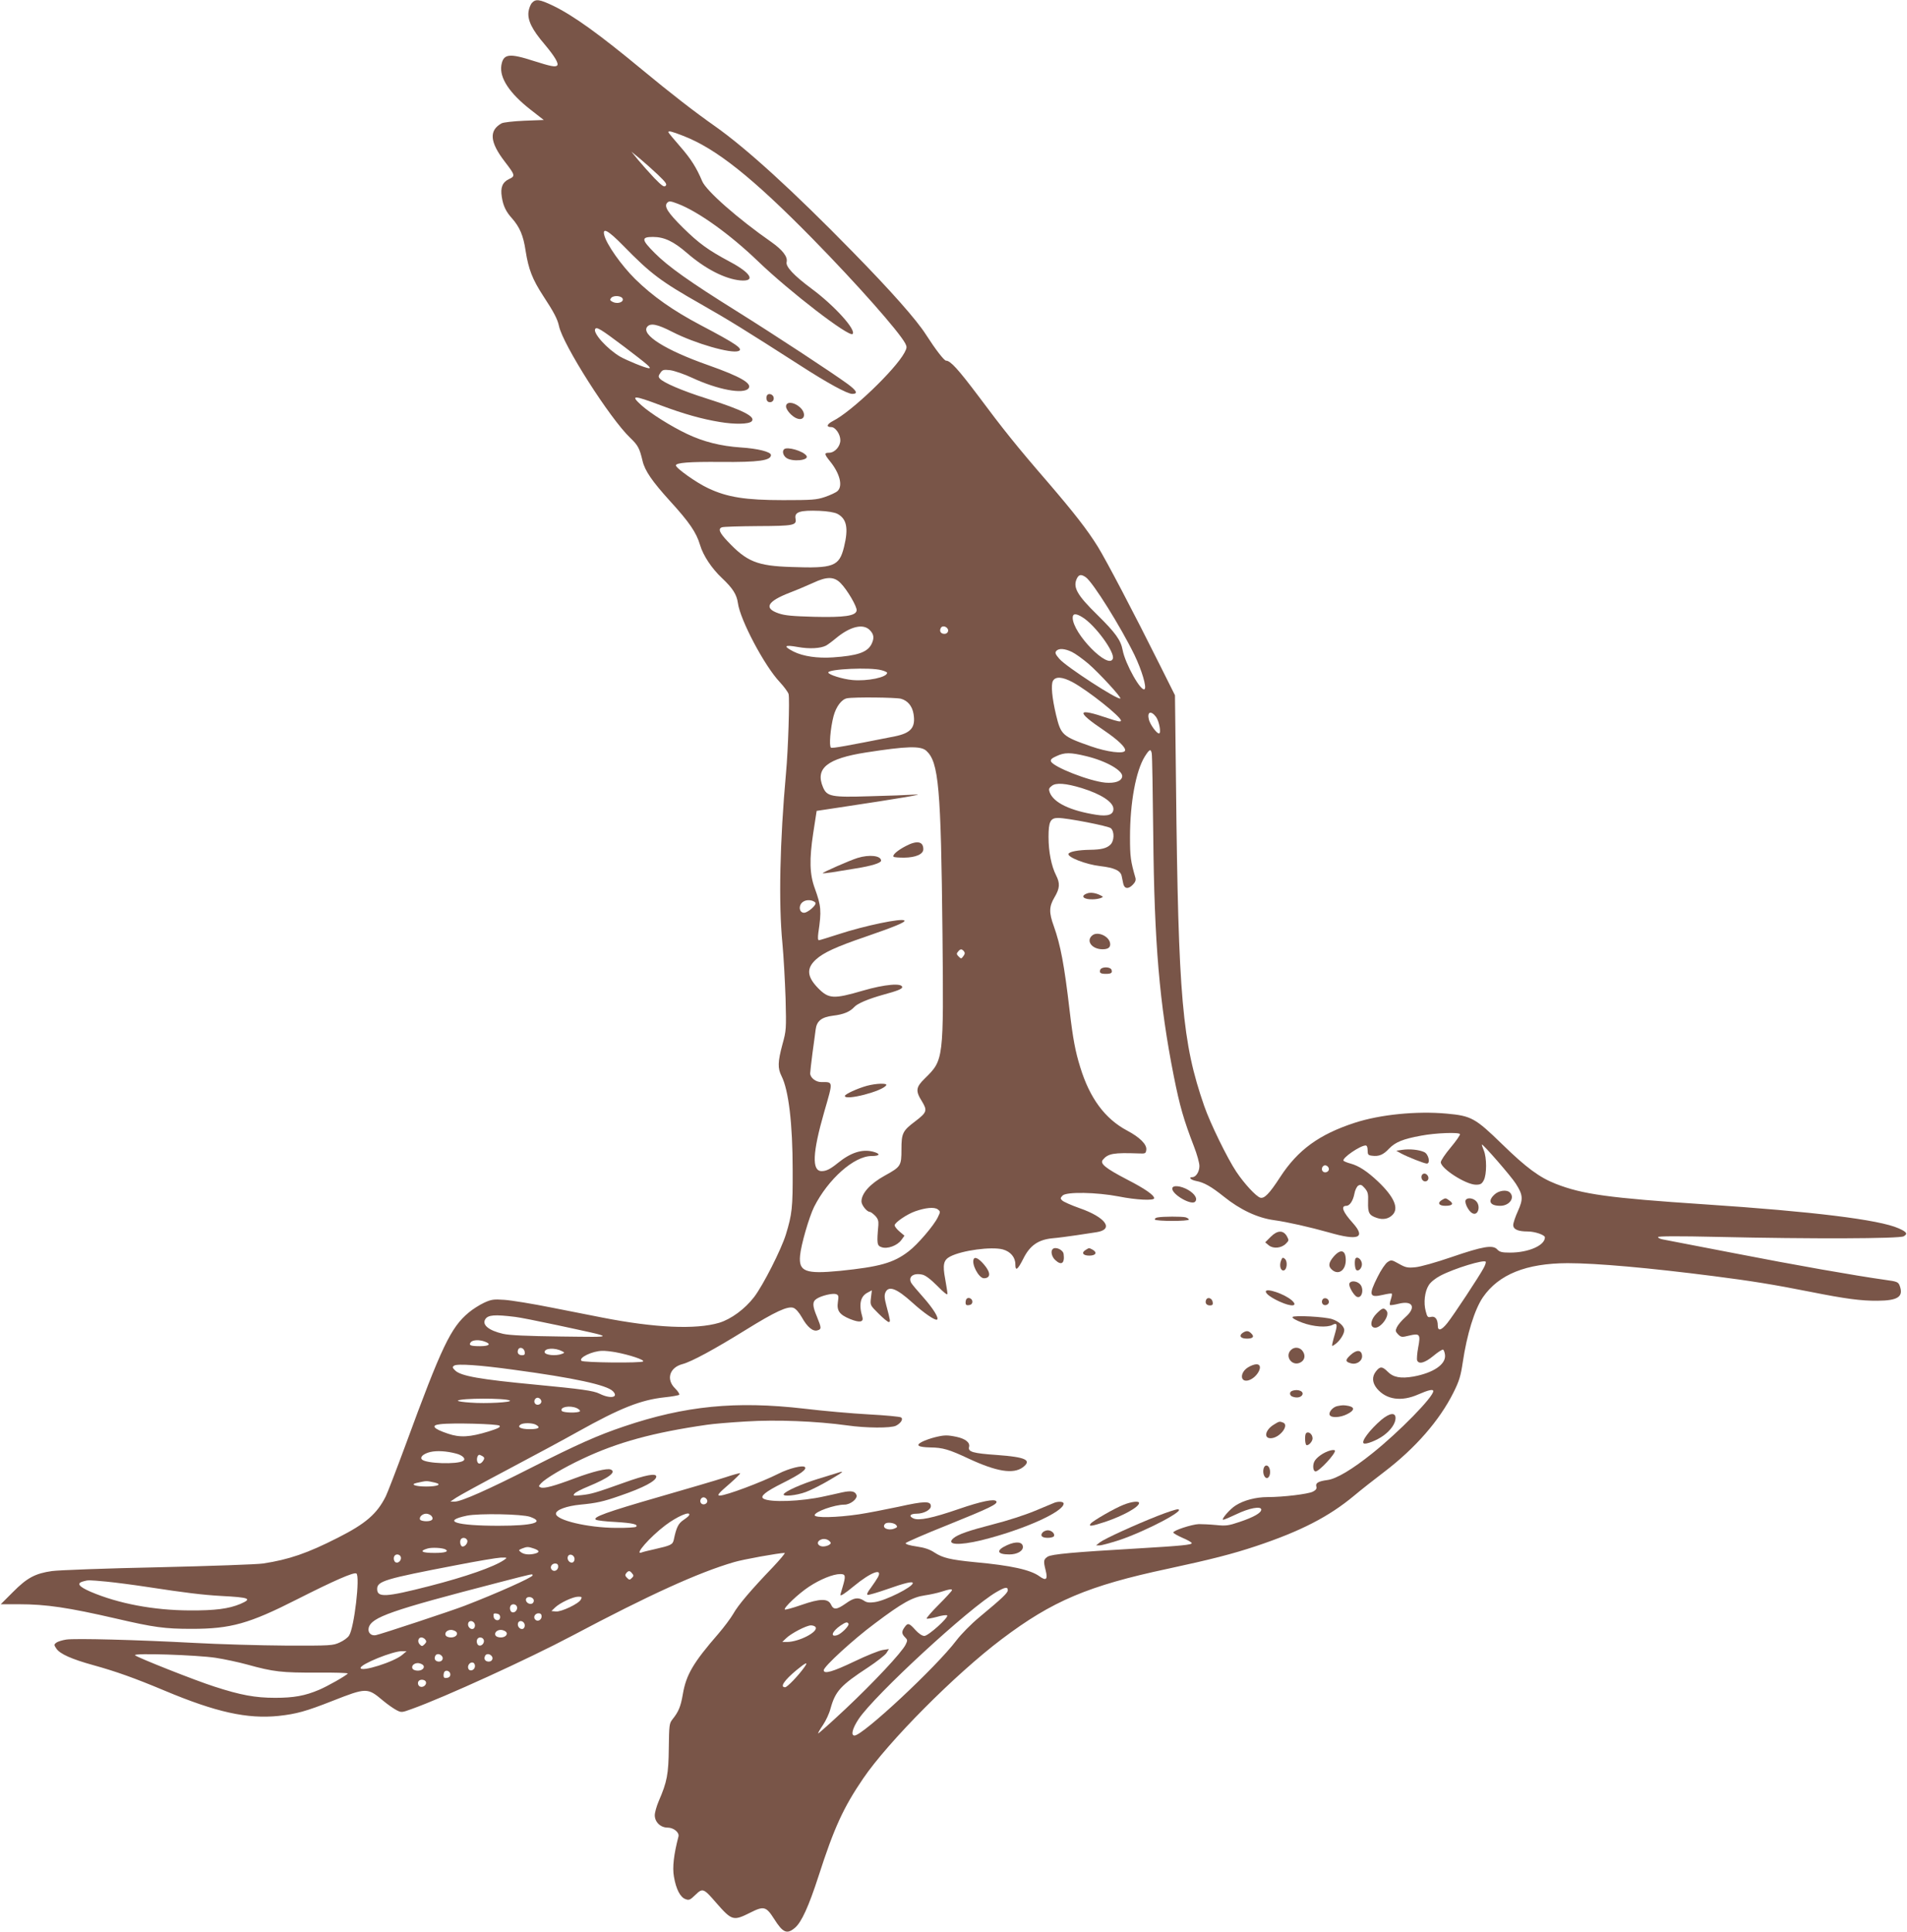 <?xml version="1.0" standalone="no"?>
<!DOCTYPE svg PUBLIC "-//W3C//DTD SVG 20010904//EN"
 "http://www.w3.org/TR/2001/REC-SVG-20010904/DTD/svg10.dtd">
<svg version="1.0" xmlns="http://www.w3.org/2000/svg"
 width="1264pt" height="1280pt" viewBox="0 0 1264 1280"
 preserveAspectRatio="xMidYMid meet">
<g transform="translate(0,1280) scale(0.1,-0.1)"
fill="#795548" stroke="none">
<path d="M3526 12781 c-10 -11 -20 -37 -23 -59 -7 -56 23 -118 107 -216 67
-80 95 -127 83 -140 -12 -12 -45 -5 -155 30 -164 53 -202 48 -215 -29 -13 -83
54 -185 194 -294 l87 -68 -129 -5 c-72 -3 -139 -11 -150 -17 -85 -47 -79 -124
20 -253 70 -91 72 -97 28 -117 -43 -21 -57 -56 -47 -118 9 -59 28 -98 67 -141
52 -59 76 -115 91 -217 19 -121 45 -188 116 -297 71 -108 95 -154 105 -200 25
-122 338 -614 473 -742 51 -49 61 -68 81 -152 15 -65 64 -136 182 -266 128
-140 175 -209 199 -291 21 -71 78 -156 145 -219 72 -68 98 -109 106 -166 15
-112 176 -416 277 -523 29 -31 55 -67 59 -80 8 -30 -3 -373 -17 -521 -41 -456
-50 -864 -24 -1130 8 -85 17 -249 21 -365 5 -205 5 -212 -21 -306 -31 -116
-32 -157 -6 -209 47 -92 74 -315 74 -625 1 -247 -4 -291 -45 -425 -31 -100
-151 -337 -211 -415 -61 -79 -152 -146 -231 -170 -155 -46 -426 -34 -777 35
-52 10 -201 40 -330 65 -129 26 -272 49 -316 52 -72 5 -87 3 -135 -19 -30 -14
-76 -43 -102 -65 -119 -99 -179 -224 -419 -878 -61 -165 -120 -318 -131 -340
-58 -116 -133 -181 -317 -274 -202 -103 -325 -145 -496 -171 -38 -6 -350 -17
-694 -25 -344 -7 -661 -19 -705 -25 -112 -16 -166 -45 -260 -140 l-80 -80 121
0 c181 0 327 -22 644 -95 250 -58 321 -68 500 -68 260 0 381 34 700 196 243
123 375 181 392 171 26 -16 -14 -360 -48 -411 -8 -14 -37 -35 -62 -46 -45 -21
-59 -22 -357 -21 -170 1 -445 9 -610 18 -376 20 -786 31 -846 22 -26 -4 -55
-13 -65 -20 -17 -13 -17 -15 -1 -39 23 -36 102 -71 247 -111 148 -41 272 -85
470 -168 343 -144 549 -189 756 -168 119 13 181 30 359 100 224 88 231 88 333
2 30 -25 70 -53 89 -63 34 -18 36 -17 105 8 215 77 775 333 1058 483 517 274
839 420 1075 489 59 18 299 61 336 61 6 0 -29 -42 -77 -93 -145 -151 -232
-253 -264 -311 -17 -29 -61 -88 -98 -131 -167 -192 -214 -272 -236 -401 -14
-82 -28 -116 -69 -167 -21 -27 -22 -39 -24 -190 -2 -173 -11 -223 -67 -352
-14 -33 -26 -75 -26 -93 0 -45 38 -82 85 -82 40 0 79 -32 72 -59 -31 -119 -41
-204 -30 -266 14 -83 42 -137 77 -149 23 -9 31 -5 65 28 48 47 55 44 137 -51
105 -120 114 -123 226 -67 91 46 106 42 159 -41 58 -92 85 -104 138 -59 43 36
91 140 157 344 103 320 165 454 295 645 166 244 611 692 919 924 335 253 574
354 1100 466 288 62 429 98 588 151 293 98 480 194 647 333 44 37 134 108 200
158 206 157 366 340 459 526 38 76 48 110 61 197 28 190 79 353 134 434 105
152 287 225 561 226 193 0 541 -31 970 -86 250 -32 398 -56 640 -104 231 -46
336 -60 445 -59 136 1 174 27 146 101 -9 23 -18 27 -93 37 -206 29 -598 98
-1003 177 -242 47 -455 88 -472 91 -18 3 -33 10 -33 16 0 6 132 7 398 1 614
-14 1202 -12 1230 4 29 16 21 29 -34 53 -128 57 -565 111 -1289 159 -631 42
-806 66 -984 136 -107 42 -195 107 -352 260 -181 176 -206 190 -371 205 -198
18 -441 -6 -609 -61 -236 -77 -377 -180 -494 -360 -72 -111 -105 -144 -132
-136 -28 9 -105 92 -158 171 -59 88 -174 323 -213 436 -146 420 -172 716 -187
2123 l-7 599 -98 196 c-177 355 -356 695 -413 788 -71 114 -157 224 -332 428
-202 233 -301 357 -461 572 -132 175 -184 233 -213 233 -13 0 -70 74 -133 172
-63 99 -233 291 -489 552 -395 404 -701 682 -909 829 -137 96 -295 219 -480
372 -290 240 -458 361 -594 427 -90 43 -115 46 -140 19z m1002 -881 c218 -84
459 -276 857 -681 298 -304 571 -613 615 -694 12 -23 12 -30 -5 -62 -61 -113
-350 -390 -473 -452 -42 -22 -48 -41 -12 -41 27 0 60 -47 60 -87 0 -41 -37
-83 -75 -83 -33 0 -32 -9 6 -56 66 -81 87 -165 50 -198 -11 -10 -48 -27 -83
-39 -56 -19 -85 -21 -278 -21 -247 0 -369 19 -494 78 -77 35 -216 134 -216
152 0 18 89 25 300 23 248 -2 330 9 330 46 0 21 -88 43 -200 50 -133 9 -248
38 -357 90 -105 50 -241 135 -302 190 -75 68 -54 68 129 -1 152 -57 274 -91
390 -110 100 -17 193 -15 212 4 30 30 -58 75 -297 151 -162 51 -290 106 -312
133 -10 11 -9 19 4 37 14 21 21 23 66 18 27 -4 93 -26 146 -51 168 -78 338
-110 372 -70 27 33 -54 79 -266 154 -285 100 -448 203 -405 255 22 26 67 17
168 -35 149 -76 388 -145 437 -126 35 13 -16 48 -250 171 -184 97 -319 192
-435 306 -91 90 -191 231 -205 292 -13 52 27 30 125 -70 184 -188 249 -237
517 -389 183 -104 288 -169 653 -403 184 -119 316 -191 349 -191 40 0 30 21
-31 66 -100 73 -471 317 -738 484 -308 192 -453 295 -541 384 -88 88 -90 106
-11 106 75 0 137 -30 225 -106 121 -105 251 -172 353 -182 105 -9 74 48 -67
123 -146 78 -206 122 -311 225 -102 101 -129 143 -105 167 12 12 22 11 69 -7
133 -50 345 -201 532 -381 210 -202 604 -505 627 -482 26 26 -120 188 -273
301 -117 87 -172 146 -164 176 8 34 -26 79 -101 132 -221 154 -433 340 -459
404 -37 88 -74 147 -144 227 -44 50 -80 94 -80 97 0 11 21 6 98 -24z m-168
-257 c52 -50 63 -64 52 -74 -10 -11 -24 -1 -75 51 -34 36 -82 90 -107 120
l-45 55 55 -45 c30 -25 84 -73 120 -107z m-232 -825 c4 -22 -38 -34 -68 -18
-17 9 -19 14 -9 26 17 20 73 14 77 -8z m10 -316 c155 -118 184 -142 163 -142
-20 0 -145 51 -191 77 -86 51 -181 156 -165 183 10 16 36 0 193 -118z m1411
-1106 c64 -33 76 -96 45 -222 -32 -127 -69 -141 -348 -131 -227 7 -296 35
-424 171 -53 56 -64 82 -37 92 8 4 116 7 238 8 239 1 258 5 250 49 -9 45 30
57 159 52 52 -2 98 -10 117 -19z m1648 -421 c47 -33 232 -329 323 -516 48
-100 81 -211 67 -225 -22 -23 -129 167 -146 259 -12 65 -48 115 -167 232 -137
134 -166 186 -134 246 13 23 28 24 57 4z m-1625 -39 c45 -46 109 -156 106
-181 -5 -36 -80 -47 -283 -42 -141 4 -192 8 -235 23 -99 34 -75 79 75 137 50
19 119 49 155 65 91 43 139 42 182 -2z m1604 -227 c83 -51 216 -233 200 -274
-28 -75 -266 168 -266 272 0 29 22 30 66 2z m-1411 -84 c28 -28 31 -54 11 -94
-28 -54 -94 -76 -255 -87 -103 -7 -197 7 -260 38 -72 37 -63 47 26 31 78 -14
150 -10 188 9 11 6 41 28 66 49 94 78 180 99 224 54z m512 14 c16 -16 5 -39
-17 -39 -23 0 -34 16 -26 35 6 18 28 19 43 4z m828 -159 c23 -11 71 -46 108
-77 72 -62 220 -223 213 -231 -14 -14 -358 209 -404 262 -26 30 -31 41 -21 52
16 20 56 17 104 -6z m-1262 -121 c20 -5 37 -13 37 -17 0 -30 -130 -57 -230
-48 -66 6 -160 36 -160 50 0 23 280 36 353 15z m1266 -79 c102 -55 321 -229
321 -255 0 -10 -21 -6 -86 16 -208 71 -216 47 -26 -81 94 -64 146 -114 139
-134 -8 -23 -119 -9 -227 29 -189 66 -198 75 -230 207 -27 114 -35 200 -21
226 17 31 62 28 130 -8z m-1137 -110 c45 -13 74 -48 83 -100 15 -90 -16 -127
-123 -149 -318 -63 -415 -81 -424 -75 -14 9 -4 129 17 209 17 63 53 111 89
118 45 9 323 6 358 -3z m1691 -121 c21 -30 35 -109 19 -109 -16 0 -59 60 -67
92 -13 52 14 62 48 17z m-1523 -224 c82 -75 97 -240 107 -1215 8 -834 8 -833
-116 -955 -61 -59 -64 -83 -20 -153 37 -61 33 -73 -46 -133 -82 -62 -90 -78
-90 -185 0 -109 -4 -115 -109 -173 -98 -54 -156 -118 -156 -172 0 -24 36 -69
55 -69 6 0 22 -12 36 -26 18 -19 23 -34 21 -62 -11 -122 -9 -136 21 -146 38
-14 104 10 131 47 l21 29 -32 27 c-18 15 -33 34 -33 42 0 18 82 74 137 93 69
24 125 29 148 13 19 -15 19 -16 1 -53 -25 -53 -135 -182 -194 -226 -100 -77
-192 -102 -455 -129 -228 -22 -274 -5 -264 101 6 71 60 256 93 323 93 184 265
337 381 337 57 0 62 15 9 29 -72 18 -147 -6 -231 -74 -52 -42 -78 -55 -109
-55 -66 0 -61 121 17 392 60 208 61 198 -20 198 -36 0 -73 29 -73 58 0 9 7 69
15 132 9 63 18 134 21 156 7 59 38 84 116 94 69 8 112 26 141 58 21 23 92 53
192 81 92 25 125 38 125 50 0 29 -116 19 -260 -23 -195 -57 -227 -55 -297 16
-75 77 -79 132 -14 191 50 45 134 84 328 150 191 66 265 96 258 107 -12 19
-266 -34 -439 -91 -65 -21 -123 -39 -128 -39 -7 0 -8 17 -4 48 22 148 19 178
-23 295 -35 94 -37 193 -11 365 l23 149 146 22 c426 64 582 91 506 86 -44 -3
-179 -8 -300 -11 -254 -8 -284 -2 -310 60 -53 125 28 190 285 230 270 42 363
45 400 11z m1494 -17 c3 -13 7 -257 10 -543 7 -716 41 -1116 136 -1595 40
-201 66 -290 134 -467 20 -51 36 -109 36 -129 0 -38 -23 -74 -47 -74 -28 0
-11 -18 24 -25 54 -10 101 -37 185 -104 108 -87 223 -141 333 -156 88 -12 237
-46 362 -81 197 -57 248 -37 160 62 -67 74 -82 114 -43 114 22 0 44 33 53 79
4 24 16 49 26 55 15 9 23 6 43 -17 21 -25 24 -37 22 -92 -2 -72 7 -88 58 -105
41 -14 77 -7 104 20 44 44 10 120 -96 221 -71 67 -127 104 -182 119 -23 6 -44
15 -47 19 -10 18 111 101 147 101 8 0 13 -12 13 -32 0 -29 4 -33 29 -36 46 -6
75 6 114 48 41 42 91 63 212 85 94 18 252 24 257 10 2 -6 -26 -46 -62 -89 -36
-43 -65 -86 -65 -97 0 -42 165 -148 232 -149 31 0 40 5 53 30 20 38 20 150 0
197 -8 20 -14 37 -13 39 6 6 195 -211 225 -259 48 -75 50 -102 14 -182 -17
-37 -31 -79 -31 -92 0 -29 32 -43 96 -43 48 0 114 -23 114 -39 0 -53 -108
-101 -231 -101 -54 0 -69 4 -85 21 -29 32 -94 21 -304 -51 -102 -35 -205 -64
-239 -67 -51 -5 -65 -2 -109 23 -48 27 -51 27 -75 11 -14 -9 -44 -53 -66 -98
-61 -121 -55 -140 35 -119 30 7 56 11 59 8 3 -3 0 -19 -6 -37 -6 -18 -9 -35
-6 -38 3 -3 29 1 57 8 94 24 119 -24 46 -88 -25 -22 -50 -52 -57 -67 -11 -23
-10 -29 8 -48 20 -19 25 -20 73 -8 71 17 77 9 60 -79 -7 -38 -10 -76 -7 -85
11 -28 51 -17 107 29 30 25 59 44 65 42 5 -2 11 -18 13 -36 6 -62 -78 -118
-208 -142 -85 -15 -135 -6 -172 32 -36 36 -51 36 -77 3 -29 -36 -26 -76 6
-115 62 -74 162 -88 273 -39 69 30 100 37 100 22 0 -39 -226 -270 -404 -412
-132 -106 -239 -170 -298 -177 -60 -8 -80 -20 -73 -43 4 -14 -2 -23 -23 -34
-32 -16 -196 -36 -301 -36 -76 0 -157 -21 -210 -55 -38 -23 -100 -95 -83 -95
6 0 44 16 86 36 87 42 166 56 166 31 0 -22 -52 -51 -145 -82 -71 -24 -89 -27
-155 -20 -41 4 -92 6 -114 6 -48 -2 -172 -43 -169 -56 1 -5 29 -21 61 -35 33
-14 60 -29 61 -35 2 -11 -66 -18 -354 -35 -430 -25 -575 -38 -601 -55 -27 -18
-29 -28 -13 -91 15 -60 3 -71 -41 -39 -59 43 -187 72 -430 94 -161 16 -211 28
-265 63 -33 22 -66 33 -121 41 -43 6 -73 15 -71 22 2 5 127 60 278 120 280
113 334 139 323 157 -12 18 -98 1 -249 -51 -174 -60 -265 -79 -301 -62 -33 15
-21 31 22 31 46 0 94 25 94 50 0 35 -43 34 -214 -4 -90 -19 -208 -42 -262 -50
-148 -22 -294 -25 -294 -6 0 23 132 70 197 70 40 0 89 39 80 64 -10 26 -36 30
-96 17 -31 -7 -83 -19 -117 -26 -150 -34 -361 -42 -404 -15 -24 15 14 46 126
102 120 60 164 92 149 107 -14 14 -106 -9 -173 -43 -115 -58 -350 -146 -391
-146 -21 0 -9 15 67 80 40 35 70 65 68 68 -3 2 -47 -10 -98 -27 -51 -17 -249
-75 -440 -130 -347 -100 -444 -135 -418 -151 8 -5 66 -12 131 -15 114 -7 151
-16 135 -32 -4 -4 -65 -8 -134 -7 -187 1 -397 51 -397 94 0 25 70 51 162 60
106 10 152 20 263 59 155 53 240 98 240 127 0 24 -71 11 -215 -41 -190 -68
-216 -75 -280 -82 -54 -6 -59 -5 -47 10 7 9 48 30 90 47 138 57 191 97 149
113 -24 9 -118 -14 -236 -58 -138 -52 -205 -70 -227 -61 -15 6 -15 8 2 27 29
32 150 104 274 162 232 110 471 175 825 226 39 6 155 16 259 22 204 13 469 2
671 -26 125 -18 291 -19 324 -2 33 17 50 45 33 55 -7 5 -103 14 -215 20 -111
6 -303 23 -427 38 -452 52 -789 19 -1194 -118 -173 -58 -314 -121 -610 -271
-293 -149 -469 -227 -512 -227 l-29 0 37 25 c20 14 178 100 350 191 172 91
378 202 458 247 283 158 418 211 575 228 49 5 93 13 97 17 4 4 -8 23 -27 42
-61 59 -38 138 48 161 59 15 212 98 417 225 200 124 281 161 319 148 16 -6 37
-30 56 -63 36 -65 74 -96 104 -86 27 8 26 16 -4 90 -31 74 -31 100 -2 119 32
21 105 38 128 31 17 -6 19 -12 13 -51 -9 -59 10 -85 80 -114 64 -26 92 -21 82
13 -25 84 -13 138 35 162 l28 15 -6 -49 c-6 -50 -5 -50 50 -105 31 -31 61 -56
68 -56 12 0 11 8 -16 109 -13 48 -14 70 -6 87 21 47 74 27 178 -67 77 -70 152
-121 164 -113 15 9 -27 76 -95 152 -36 40 -70 81 -76 91 -22 41 14 68 73 55
21 -4 55 -30 100 -75 42 -43 67 -63 67 -52 0 9 -7 53 -15 98 -18 95 -11 126
33 149 79 41 274 67 349 47 51 -14 83 -52 83 -98 0 -49 15 -38 53 37 43 87 99
126 194 135 38 3 109 13 158 20 50 8 109 17 132 20 120 18 63 99 -113 160 -54
19 -105 42 -113 50 -14 13 -13 17 2 33 26 26 226 22 372 -6 114 -23 235 -29
235 -12 0 21 -62 64 -181 125 -142 74 -180 105 -159 130 35 42 71 48 240 42
42 -2 45 0 48 25 4 35 -43 82 -128 127 -146 78 -247 214 -310 420 -32 102 -48
186 -70 373 -36 307 -60 434 -105 561 -33 90 -32 130 5 192 35 59 37 92 10
145 -31 61 -50 156 -50 254 0 101 12 126 63 126 60 0 332 -53 350 -68 25 -22
23 -86 -4 -110 -24 -23 -60 -32 -133 -33 -77 -1 -139 -12 -144 -27 -7 -22 115
-70 210 -81 95 -11 136 -30 143 -67 3 -13 7 -35 10 -48 7 -35 32 -40 62 -10
18 18 23 31 19 47 -32 111 -36 141 -36 269 0 230 39 440 98 535 31 49 40 53
46 21z m-436 -18 c134 -32 248 -97 240 -137 -6 -30 -48 -44 -111 -39 -107 10
-346 104 -361 141 -4 12 5 21 37 35 53 25 92 25 195 0z m-28 -212 c129 -40
210 -93 210 -138 0 -38 -36 -51 -113 -39 -173 27 -283 80 -309 148 -8 22 -6
29 14 44 27 22 93 17 198 -15z m-1766 -758 c14 -14 -53 -72 -78 -68 -31 4 -34
51 -4 72 23 17 63 14 82 -4z m985 -323 c8 -10 7 -19 -4 -33 -13 -18 -15 -18
-31 -2 -14 14 -15 20 -4 32 15 19 24 20 39 3z m2419 -1440 c4 -20 -25 -34 -40
-19 -15 15 -1 44 19 40 10 -2 19 -11 21 -21z m1026 -659 c-26 -50 -202 -317
-241 -365 -39 -49 -63 -55 -63 -17 0 42 -17 65 -45 58 -21 -5 -25 -1 -35 38
-15 55 -7 130 20 172 12 20 43 45 77 63 91 48 294 110 301 92 2 -4 -4 -23 -14
-41z m-6419 -324 c28 -3 154 -28 280 -55 397 -86 394 -79 25 -75 -231 3 -343
8 -386 18 -95 22 -141 60 -117 97 18 28 61 32 198 15z m-201 -164 c44 -16 29
-30 -32 -30 -64 0 -78 6 -61 27 13 15 57 17 93 3z m264 -68 c3 -16 -2 -22 -17
-22 -24 0 -35 15 -27 36 9 23 40 13 44 -14z m247 5 c19 -10 19 -10 0 -18 -41
-16 -115 -8 -115 12 0 27 69 30 115 6z m355 -7 c96 -18 193 -51 183 -61 -12
-12 -397 -8 -409 4 -21 20 72 65 137 66 20 1 60 -4 89 -9z m-677 -116 c402
-54 618 -101 659 -142 42 -42 -16 -53 -88 -17 -40 20 -120 31 -424 60 -369 35
-497 57 -534 95 -18 18 -19 22 -6 31 20 14 169 4 393 -27z m-24 -204 c22 -12
-161 -22 -259 -14 -50 3 -88 9 -85 13 17 17 312 18 344 1z m209 -3 c4 -20 -25
-34 -40 -19 -15 15 -1 44 19 40 10 -2 19 -11 21 -21z m236 -48 c14 -7 23 -16
20 -20 -8 -13 -112 -11 -120 2 -16 26 54 39 100 18z m-513 -116 c9 -9 -9 -18
-72 -38 -124 -38 -190 -42 -269 -15 -99 33 -117 56 -52 63 78 10 381 2 393
-10z m240 7 c35 -19 20 -30 -40 -30 -59 0 -86 14 -60 31 19 12 76 11 100 -1z
m-530 -191 c45 -11 70 -36 49 -49 -40 -25 -246 -18 -273 9 -16 16 10 39 56 50
44 10 106 6 168 -10z m179 -19 c11 -7 12 -14 4 -27 -15 -24 -33 -28 -40 -9 -7
18 1 46 13 46 4 0 15 -5 23 -10z m-317 -174 c50 -12 17 -26 -58 -26 -72 0
-109 14 -63 24 69 15 61 15 121 2z m1805 -119 c4 -20 -25 -34 -40 -19 -15 15
-1 44 19 40 10 -2 19 -11 21 -21z m-1828 -102 c17 -21 4 -35 -35 -35 -19 0
-37 5 -40 10 -10 16 14 40 40 40 12 0 28 -7 35 -15z m654 -6 c101 -36 19 -59
-210 -59 -281 0 -380 31 -209 67 80 16 366 11 419 -8z m1054 12 c-1 -6 -19
-20 -38 -33 -34 -23 -47 -49 -64 -131 -7 -32 -20 -38 -126 -62 -41 -9 -81 -19
-87 -22 -53 -20 54 102 157 180 78 59 169 98 158 68z m1372 -66 c10 -12 8 -16
-13 -24 -42 -16 -86 7 -60 32 12 13 60 7 73 -8z m-2843 -101 c7 -19 -20 -49
-36 -40 -12 8 -15 39 -4 49 12 12 33 7 40 -9z m2408 -14 c9 -14 -34 -32 -61
-26 -30 8 -31 34 -1 45 22 9 50 0 62 -19z m-2552 -47 c24 -14 -3 -23 -73 -23
-84 0 -104 12 -47 29 29 9 101 5 120 -6z m586 6 c37 -13 40 -24 9 -33 -38 -10
-73 -7 -94 8 -18 14 -18 15 6 25 33 13 41 13 79 0z m-883 -54 c8 -20 -13 -45
-32 -38 -14 5 -19 34 -7 46 11 12 33 7 39 -8z m1152 -11 c2 -12 -4 -24 -12
-27 -19 -7 -40 18 -32 39 8 22 40 13 44 -12z m-466 -10 c-66 -46 -255 -112
-497 -174 -289 -74 -345 -77 -345 -19 0 52 50 67 525 158 138 27 270 49 295
50 43 1 44 0 22 -15z m358 -44 c0 -24 -26 -38 -42 -22 -16 16 -2 42 22 42 13
0 20 -7 20 -20z m490 -46 c11 -12 11 -18 -2 -30 -14 -14 -17 -14 -32 1 -13 13
-14 20 -5 31 15 18 24 18 39 -2z m1629 -25 c-7 -13 -28 -44 -46 -69 -24 -31
-30 -46 -21 -48 7 -1 63 15 123 36 122 43 175 56 175 42 0 -26 -180 -116 -252
-126 -35 -5 -54 -3 -72 10 -38 24 -66 20 -120 -19 -60 -42 -81 -44 -98 -7 -20
41 -71 41 -197 -3 -57 -20 -106 -33 -109 -30 -10 10 90 105 160 151 74 49 160
84 208 84 35 0 37 -12 15 -86 -8 -27 -15 -50 -15 -51 0 -12 28 6 91 58 112 92
192 122 158 58z m-2289 12 c0 -13 -242 -121 -450 -201 -82 -32 -557 -189 -589
-195 -32 -6 -55 18 -47 49 18 70 146 115 861 300 237 61 225 59 225 47z
m-2825 -41 c61 -6 184 -22 275 -36 248 -38 363 -52 485 -59 191 -10 209 -18
128 -53 -76 -32 -167 -44 -336 -43 -239 1 -472 45 -657 124 -78 34 -94 56 -50
68 36 10 34 10 155 -1z m5975 -57 c0 -18 -37 -53 -190 -180 -54 -45 -118 -110
-151 -153 -131 -174 -620 -630 -675 -630 -26 0 -14 47 27 109 106 159 734 738
914 842 57 33 75 36 75 12z m-370 0 c0 -4 -39 -47 -87 -95 -48 -48 -84 -90
-81 -93 3 -3 33 2 67 11 33 10 64 14 69 10 12 -13 -125 -136 -151 -136 -15 0
-37 15 -60 40 -41 46 -50 48 -71 18 -21 -29 -20 -44 3 -67 17 -17 17 -21 4
-48 -24 -51 -214 -253 -399 -427 -97 -91 -179 -164 -181 -162 -2 2 12 27 32
56 19 28 42 77 50 109 32 115 66 153 251 274 56 37 109 79 119 93 l17 27 -40
-6 c-23 -3 -108 -37 -189 -76 -142 -68 -203 -86 -203 -58 0 24 196 204 339
310 182 137 249 174 332 186 35 5 84 16 109 24 53 17 70 20 70 10z m-2772 -66
c2 -9 -4 -20 -12 -23 -21 -8 -46 13 -39 32 8 20 47 13 51 -9z m312 4 c-14 -28
-131 -83 -166 -79 l-29 3 25 24 c33 31 118 71 153 71 24 0 26 -2 17 -19z
m-424 -46 c8 -20 -13 -45 -32 -38 -14 5 -19 34 -7 46 11 12 33 7 39 -8z m-111
-70 c0 -30 -39 -27 -43 3 -3 20 0 23 20 20 15 -2 23 -10 23 -23z m275 5 c0
-24 -26 -38 -42 -22 -16 16 -2 42 22 42 13 0 20 -7 20 -20z m-442 -56 c2 -12
-4 -24 -12 -27 -19 -7 -40 18 -32 39 8 22 40 13 44 -12z m330 0 c2 -12 -4 -24
-12 -27 -19 -7 -40 18 -32 39 8 22 40 13 44 -12z m2146 7 c8 -12 -48 -68 -75
-76 -48 -15 -34 25 21 63 36 24 46 27 54 13z m-218 -23 c19 -31 -111 -98 -190
-98 l-31 0 25 24 c33 33 136 86 165 86 13 0 27 -5 31 -12z m-2387 -27 c23 -15
5 -41 -29 -41 -19 0 -33 6 -37 16 -6 17 12 34 37 34 8 0 21 -4 29 -9z m330 0
c23 -15 5 -41 -29 -41 -19 0 -33 6 -37 16 -6 17 12 34 37 34 8 0 21 -4 29 -9z
m-530 -55 c9 -11 8 -18 -5 -31 -15 -15 -19 -15 -32 -1 -17 17 -10 46 11 46 8
0 20 -6 26 -14z m387 -1 c8 -20 -13 -45 -32 -38 -14 5 -19 34 -7 46 11 12 33
7 39 -8z m-538 -99 c-54 -48 -278 -118 -278 -88 0 25 214 112 275 111 l30 0
-27 -23z m-1238 -21 c58 -9 152 -29 210 -45 173 -48 229 -54 458 -53 117 1
210 -2 207 -6 -8 -13 -135 -85 -190 -108 -94 -40 -168 -53 -291 -53 -133 0
-229 18 -402 74 -126 40 -512 193 -527 208 -15 16 409 2 535 -17z m1497 14
c16 -16 5 -39 -17 -39 -23 0 -34 16 -26 35 6 18 28 19 43 4z m330 0 c16 -16 5
-39 -17 -39 -23 0 -34 16 -26 35 6 18 28 19 43 4z m-109 -73 c-4 -25 -36 -34
-44 -12 -8 21 13 46 32 39 8 -3 14 -15 12 -27z m-349 15 c23 -15 5 -41 -29
-41 -19 0 -33 6 -37 16 -6 17 12 34 37 34 8 0 21 -4 29 -9z m2532 -19 c-39
-55 -113 -132 -127 -132 -37 0 -6 46 76 114 63 52 80 58 51 18z m-2346 -47 c0
-13 -8 -21 -22 -23 -17 -3 -23 2 -23 16 0 10 3 22 7 26 13 13 38 1 38 -19z
m-162 -49 c7 -19 -18 -40 -38 -32 -15 6 -20 28 -8 39 12 12 41 7 46 -7z"/>
<path d="M5087 10184 c-12 -12 -8 -42 6 -47 21 -8 39 8 35 29 -3 19 -29 30
-41 18z"/>
<path d="M5210 10107 c0 -24 41 -69 73 -80 52 -19 64 37 16 77 -40 34 -89 36
-89 3z"/>
<path d="M5197 9823 c-14 -13 -6 -42 15 -57 39 -28 152 -17 134 13 -20 32
-129 64 -149 44z"/>
<path d="M6004 7194 c-56 -29 -91 -60 -81 -71 4 -4 36 -6 70 -6 77 1 127 23
127 56 0 52 -42 60 -116 21z"/>
<path d="M5684 7115 c-52 -16 -235 -97 -231 -101 2 -2 30 1 63 6 32 5 104 17
159 26 101 16 165 36 165 51 0 34 -79 42 -156 18z"/>
<path d="M5745 5605 c-61 -17 -145 -55 -145 -67 0 -33 250 31 274 71 10 15
-66 13 -129 -4z"/>
<path d="M7203 6879 c-44 -17 -20 -40 40 -38 18 0 41 4 52 8 19 8 19 8 0 18
-33 17 -69 22 -92 12z"/>
<path d="M7240 6602 c-44 -36 -3 -92 68 -92 38 0 54 13 50 40 -7 47 -83 81
-118 52z"/>
<path d="M7293 6375 c-8 -21 1 -28 37 -28 36 0 45 7 37 28 -4 9 -19 15 -37 15
-18 0 -33 -6 -37 -15z"/>
<path d="M9295 5181 l-40 -6 30 -17 c44 -24 156 -68 172 -68 26 0 12 63 -17
76 -34 16 -97 22 -145 15z"/>
<path d="M9432 5021 c-19 -11 -11 -45 11 -49 9 -2 20 4 23 13 9 21 -16 47 -34
36z"/>
<path d="M7770 4924 c0 -40 126 -112 151 -87 19 19 -1 52 -45 78 -50 29 -106
34 -106 9z"/>
<path d="M9906 4885 c-47 -43 -31 -75 38 -75 60 0 99 53 64 88 -21 21 -73 14
-102 -13z"/>
<path d="M9558 4849 c-33 -19 -21 -39 21 -39 48 0 59 13 29 34 -26 19 -27 19
-50 5z"/>
<path d="M9714 4846 c-7 -19 21 -73 45 -85 39 -21 58 50 23 82 -23 21 -61 22
-68 3z"/>
<path d="M7672 4733 c-12 -2 -20 -9 -17 -14 8 -12 225 -12 225 0 0 5 -10 11
-22 15 -25 6 -150 6 -186 -1z"/>
<path d="M8423 4605 l-37 -37 24 -20 c30 -24 84 -19 114 12 19 19 20 22 6 48
-24 42 -63 41 -107 -3z"/>
<path d="M6977 4523 c-14 -14 -6 -50 16 -71 42 -40 65 -24 57 38 -3 29 -55 52
-73 33z"/>
<path d="M7198 4519 c-33 -19 -21 -39 22 -39 44 0 55 21 21 40 -23 12 -22 12
-43 -1z"/>
<path d="M8841 4475 c-35 -41 -39 -65 -13 -88 43 -39 92 -5 92 63 0 67 -33 77
-79 25z"/>
<path d="M6455 4459 c-19 -31 32 -129 67 -129 45 1 46 37 1 90 -32 38 -59 54
-68 39z"/>
<path d="M8491 4447 c-13 -33 -3 -69 18 -65 22 4 27 61 7 77 -13 11 -17 9 -25
-12z"/>
<path d="M8986 4463 c-10 -11 -7 -72 5 -79 18 -11 42 22 35 49 -6 25 -28 41
-40 30z"/>
<path d="M8944 4295 c-7 -17 30 -80 50 -88 35 -14 50 57 18 86 -23 21 -61 22
-68 2z"/>
<path d="M8390 4242 c0 -15 34 -40 90 -66 80 -37 127 -33 83 7 -48 43 -173 85
-173 59z"/>
<path d="M6407 4194 c-4 -4 -7 -16 -7 -26 0 -14 6 -19 23 -16 14 2 22 10 22
23 0 20 -25 32 -38 19z"/>
<path d="M7994 4186 c-8 -21 3 -36 27 -36 15 0 20 6 17 22 -4 27 -35 37 -44
14z"/>
<path d="M8764 4185 c-4 -9 -2 -21 4 -27 15 -15 44 -1 40 19 -4 23 -36 29 -44
8z"/>
<path d="M9124 4096 c-36 -36 -46 -82 -19 -92 40 -16 112 79 85 111 -18 22
-28 19 -66 -19z"/>
<path d="M8567 4073 c-4 -6 23 -22 64 -37 75 -28 164 -34 201 -15 29 16 34 4
19 -49 -8 -26 -16 -58 -19 -71 -5 -23 -4 -24 18 -8 30 21 60 67 60 93 0 26
-35 58 -80 73 -48 16 -255 27 -263 14z"/>
<path d="M8235 3967 c-25 -19 -11 -37 30 -37 40 0 51 13 29 34 -19 20 -34 20
-59 3z"/>
<path d="M8556 3854 c-40 -40 4 -105 57 -85 33 13 43 45 23 76 -19 29 -57 33
-80 9z"/>
<path d="M8951 3821 c-36 -33 -35 -45 5 -55 38 -10 76 18 72 52 -4 39 -37 40
-77 3z"/>
<path d="M8273 3740 c-55 -33 -55 -100 0 -87 61 16 108 107 55 107 -13 0 -38
-9 -55 -20z"/>
<path d="M8563 3583 c-18 -7 -16 -30 3 -37 26 -10 51 -7 63 7 21 26 -26 47
-66 30z"/>
<path d="M8864 3483 c-29 -6 -58 -39 -51 -58 9 -22 70 -19 117 5 48 24 51 45
9 54 -33 6 -39 6 -75 -1z"/>
<path d="M9157 3393 c-76 -65 -137 -145 -118 -157 14 -9 88 20 130 51 49 35
81 81 81 116 0 40 -38 35 -93 -10z"/>
<path d="M8443 3360 c-56 -34 -69 -90 -21 -90 59 0 127 87 82 104 -23 9 -26 8
-61 -14z"/>
<path d="M8657 3303 c-10 -10 -8 -71 2 -78 13 -7 41 23 41 44 0 28 -28 50 -43
34z"/>
<path d="M6195 3276 c-27 -7 -65 -20 -84 -30 -44 -23 -27 -35 55 -37 83 -1
124 -13 254 -74 187 -87 296 -104 359 -58 63 48 21 68 -171 82 -160 11 -193
21 -185 53 8 29 -23 54 -82 67 -63 13 -81 13 -146 -3z"/>
<path d="M8818 3189 c-45 -12 -94 -47 -107 -75 -12 -27 -7 -64 9 -64 24 0 135
120 128 138 -1 5 -15 5 -30 1z"/>
<path d="M8375 3067 c-4 -14 -2 -35 5 -47 16 -30 42 -8 38 34 -4 40 -35 48
-43 13z"/>
<path d="M5550 3040 c-14 -4 -72 -22 -130 -40 -104 -32 -213 -80 -225 -100
-12 -19 84 -10 147 14 35 13 106 49 158 80 92 54 102 63 50 46z"/>
<path d="M6990 2843 c-8 -3 -68 -28 -132 -55 -65 -27 -186 -66 -270 -87 -166
-43 -237 -67 -269 -94 -50 -44 36 -49 186 -13 275 68 545 188 545 243 0 13
-32 16 -60 6z"/>
<path d="M7447 2829 c-61 -24 -201 -105 -217 -124 -18 -22 4 -19 96 11 118 40
224 98 224 125 0 15 -51 9 -103 -12z"/>
<path d="M7675 2756 c-148 -58 -354 -152 -385 -176 l-25 -20 24 0 c13 0 71 16
130 35 176 59 452 204 386 204 -11 0 -69 -19 -130 -43z"/>
<path d="M6910 2645 c-17 -21 -4 -35 35 -35 19 0 37 5 40 10 10 16 -14 40 -40
40 -12 0 -28 -7 -35 -15z"/>
<path d="M6674 2561 c-74 -34 -67 -61 16 -61 51 0 90 22 90 49 0 35 -45 40
-106 12z"/>
</g>
</svg>

